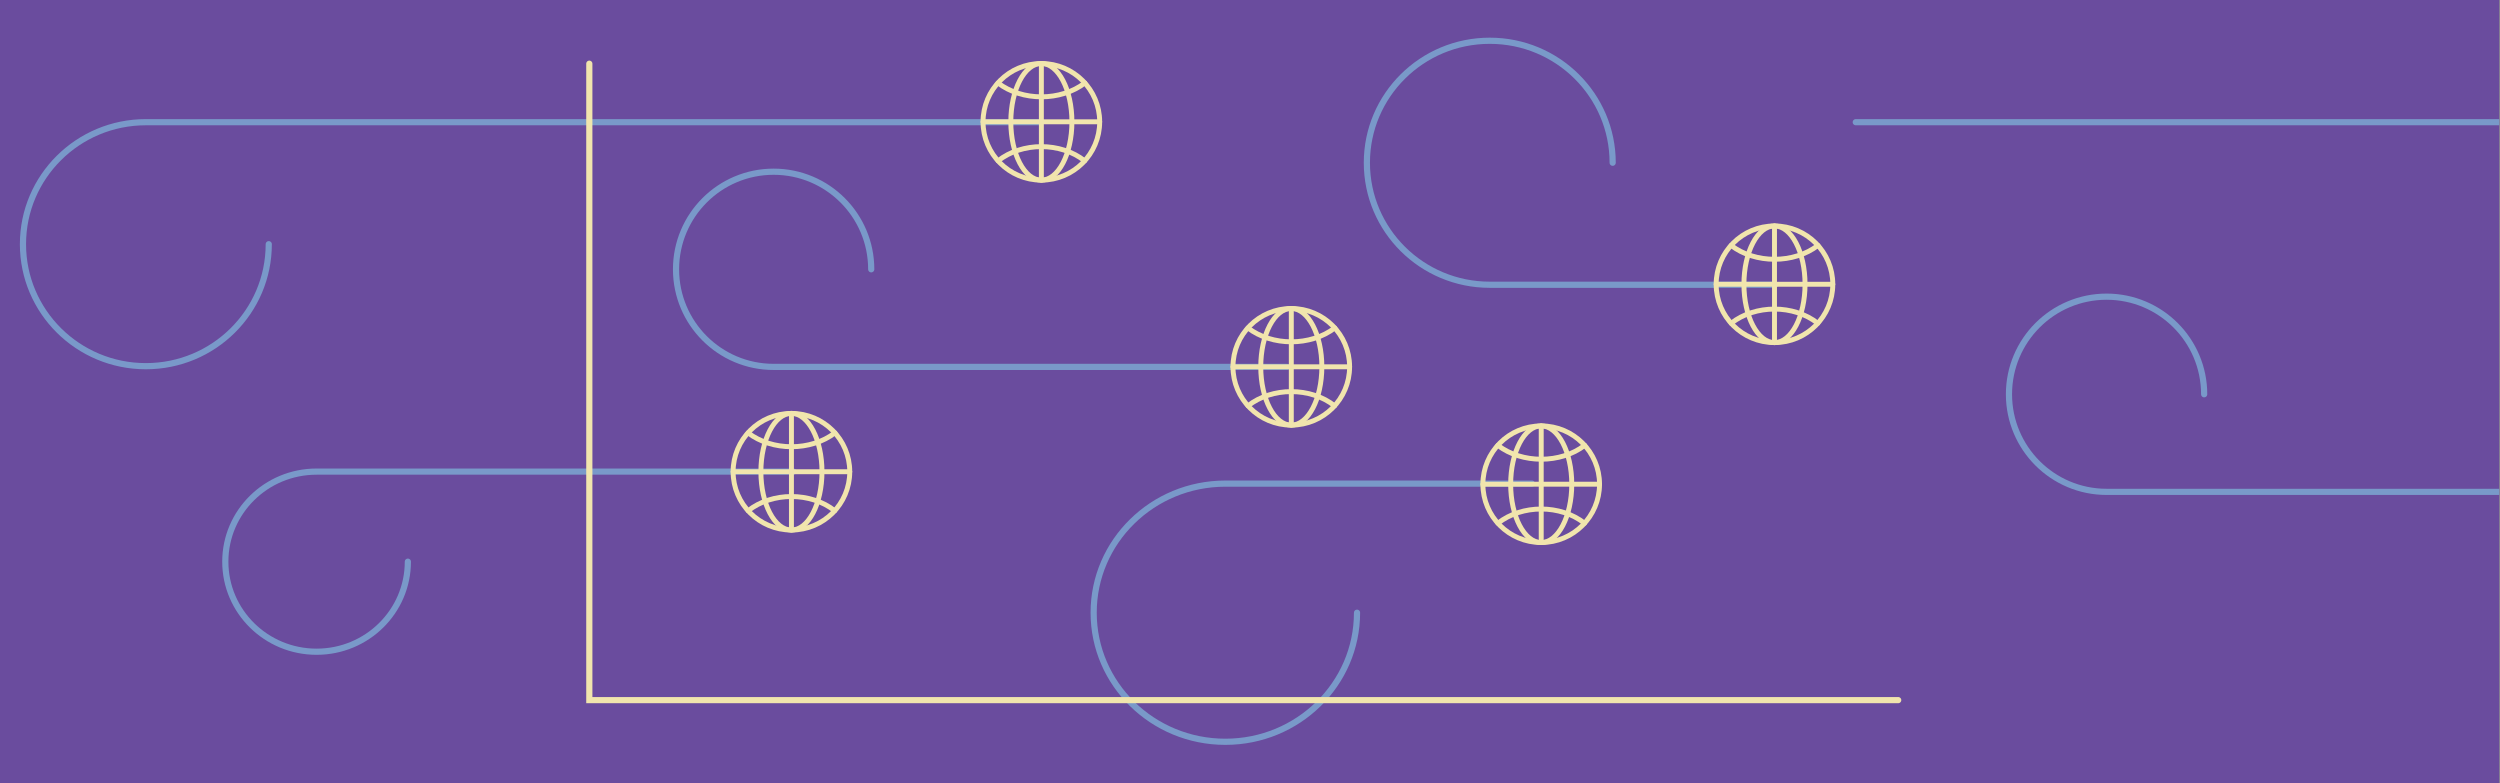 <svg width="2024" height="634" viewBox="0 0 2024 634" fill="none" xmlns="http://www.w3.org/2000/svg">
<rect x="0" y="0" width="2024" height="634" fill="#333333" stroke="none"/>
<g clip-path="url(#clip0_871_876)">
<rect width="2023.4" height="634" fill="white"/>
<g clip-path="url(#clip1_871_876)">
<rect width="2023.4" height="634" transform="translate(0 0.001)" fill="white"/>
<rect y="0.001" width="2023.4" height="634" fill="#6A4C9E"/>
<g clip-path="url(#clip2_871_876)">
<path d="M330.204 454.727C330.204 494.996 297.119 527.641 256.307 527.641C215.497 527.641 182.412 494.996 182.412 454.727C182.412 414.459 215.497 381.814 256.307 381.814H642.381" stroke="#7999C9" stroke-width="5" stroke-linecap="round"/>
<path d="M1098.65 496.044C1098.65 553.762 1050.92 600.554 992.04 600.554C933.159 600.554 885.425 553.762 885.425 496.044C885.425 438.326 933.159 391.535 992.04 391.535H1240.27" stroke="#7999C9" stroke-width="5" stroke-linecap="round"/>
<path d="M705.345 218.03C705.345 174.393 669.969 139.016 626.329 139.016C582.692 139.016 547.316 174.393 547.316 218.03C547.316 261.668 582.692 297.044 626.329 297.044H1042.11" stroke="#7999C9" stroke-width="5" stroke-linecap="round"/>
<path d="M1784.49 319.2C1784.49 275.563 1749.12 240.186 1705.48 240.186C1661.84 240.186 1626.46 275.563 1626.46 319.2C1626.46 362.838 1661.84 398.214 1705.48 398.214H2121.26" stroke="#7999C9" stroke-width="5" stroke-linecap="round"/>
<path d="M1305.62 131.766C1305.62 77.219 1261.07 32.999 1206.12 32.999C1151.17 32.999 1106.62 77.219 1106.62 131.766C1106.62 186.314 1151.17 230.534 1206.12 230.534H1437.14" stroke="#7999C9" stroke-width="5" stroke-linecap="round"/>
<path d="M217.586 197.697C217.586 252.244 173.04 296.464 118.088 296.464C63.136 296.464 18.588 252.244 18.588 197.697C18.588 143.15 63.136 98.93 118.088 98.93L841.686 98.93" stroke="#7999C9" stroke-width="5" stroke-linecap="round"/>
<path d="M2126.52 197.697C2126.52 252.244 2171.07 296.464 2226.02 296.464C2280.97 296.464 2325.52 252.244 2325.52 197.697C2325.52 143.15 2280.97 98.93 2226.02 98.93L1502.42 98.93" stroke="#7999C9" stroke-width="5" stroke-linecap="round"/>
</g>
<path d="M477.11 51.566V566.823H1536.79" stroke="#F1E5AD" stroke-width="5" stroke-miterlimit="10" stroke-linecap="round"/>
</g>
<path d="M640.744 429.117C666.819 429.117 687.957 407.979 687.957 381.904C687.957 355.83 666.819 334.691 640.744 334.691C614.669 334.691 593.531 355.83 593.531 381.904C593.531 407.979 614.669 429.117 640.744 429.117Z" stroke="#F1E5AD" stroke-width="4" stroke-miterlimit="10" stroke-linecap="round"/>
<path d="M593.531 381.905H687.957" stroke="#F1E5AD" stroke-width="4" stroke-miterlimit="10" stroke-linecap="round"/>
<path d="M640.751 429.117V334.691" stroke="#F1E5AD" stroke-width="4" stroke-miterlimit="10" stroke-linecap="round"/>
<path d="M605.628 350.433C625.074 365.422 656.521 365.422 675.967 350.433" stroke="#F1E5AD" stroke-width="4" stroke-miterlimit="10" stroke-linecap="round"/>
<path d="M675.823 413.505C656.428 398.156 625.063 398.156 605.667 413.505" stroke="#F1E5AD" stroke-width="4" stroke-miterlimit="10" stroke-linecap="round"/>
<path d="M640.75 429.117C654.408 429.117 665.48 407.979 665.48 381.904C665.48 355.83 654.408 334.691 640.75 334.691C627.092 334.691 616.019 355.83 616.019 381.904C616.019 407.979 627.092 429.117 640.75 429.117Z" stroke="#F1E5AD" stroke-width="4" stroke-miterlimit="10" stroke-linecap="round"/>
<path d="M1247.77 439.234C1273.84 439.234 1294.98 418.096 1294.98 392.021C1294.98 365.947 1273.84 344.809 1247.77 344.809C1221.69 344.809 1200.55 365.947 1200.55 392.021C1200.55 418.096 1221.69 439.234 1247.77 439.234Z" stroke="#F1E5AD" stroke-width="4" stroke-miterlimit="10" stroke-linecap="round"/>
<path d="M1200.55 392.022H1294.98" stroke="#F1E5AD" stroke-width="4" stroke-miterlimit="10" stroke-linecap="round"/>
<path d="M1247.77 439.234V344.809" stroke="#F1E5AD" stroke-width="4" stroke-miterlimit="10" stroke-linecap="round"/>
<path d="M1212.65 360.551C1232.1 375.539 1263.54 375.539 1282.99 360.551" stroke="#F1E5AD" stroke-width="4" stroke-miterlimit="10" stroke-linecap="round"/>
<path d="M1282.85 423.622C1263.45 408.273 1232.09 408.273 1212.69 423.622" stroke="#F1E5AD" stroke-width="4" stroke-miterlimit="10" stroke-linecap="round"/>
<path d="M1247.77 439.234C1261.43 439.234 1272.5 418.096 1272.5 392.021C1272.5 365.947 1261.43 344.809 1247.77 344.809C1234.12 344.809 1223.04 365.947 1223.04 392.021C1223.04 418.096 1234.12 439.234 1247.77 439.234Z" stroke="#F1E5AD" stroke-width="4" stroke-miterlimit="10" stroke-linecap="round"/>
<path d="M843.088 145.84C869.162 145.84 890.301 124.701 890.301 98.627C890.301 72.552 869.162 51.414 843.088 51.414C817.013 51.414 795.875 72.552 795.875 98.627C795.875 124.701 817.013 145.84 843.088 145.84Z" stroke="#F1E5AD" stroke-width="4" stroke-miterlimit="10" stroke-linecap="round"/>
<path d="M795.875 98.627H890.301" stroke="#F1E5AD" stroke-width="4" stroke-miterlimit="10" stroke-linecap="round"/>
<path d="M843.095 145.84V51.414" stroke="#F1E5AD" stroke-width="4" stroke-miterlimit="10" stroke-linecap="round"/>
<path d="M807.971 67.156C827.417 82.144 858.865 82.144 878.311 67.156" stroke="#F1E5AD" stroke-width="4" stroke-miterlimit="10" stroke-linecap="round"/>
<path d="M878.167 130.228C858.772 114.879 827.406 114.879 808.011 130.228" stroke="#F1E5AD" stroke-width="4" stroke-miterlimit="10" stroke-linecap="round"/>
<path d="M843.094 145.84C856.752 145.84 867.824 124.701 867.824 98.627C867.824 72.552 856.752 51.414 843.094 51.414C829.435 51.414 818.363 72.552 818.363 98.627C818.363 124.701 829.435 145.84 843.094 145.84Z" stroke="#F1E5AD" stroke-width="4" stroke-miterlimit="10" stroke-linecap="round"/>
<path d="M1045.43 344.176C1071.51 344.176 1092.64 323.037 1092.64 296.963C1092.64 270.888 1071.51 249.75 1045.43 249.75C1019.36 249.75 998.219 270.888 998.219 296.963C998.219 323.037 1019.36 344.176 1045.43 344.176Z" stroke="#F1E5AD" stroke-width="4" stroke-miterlimit="10" stroke-linecap="round"/>
<path d="M998.219 296.963H1092.64" stroke="#F1E5AD" stroke-width="4" stroke-miterlimit="10" stroke-linecap="round"/>
<path d="M1045.44 344.176V249.75" stroke="#F1E5AD" stroke-width="4" stroke-miterlimit="10" stroke-linecap="round"/>
<path d="M1010.32 265.492C1029.76 280.48 1061.21 280.48 1080.65 265.492" stroke="#F1E5AD" stroke-width="4" stroke-miterlimit="10" stroke-linecap="round"/>
<path d="M1080.51 328.564C1061.12 313.215 1029.75 313.215 1010.35 328.564" stroke="#F1E5AD" stroke-width="4" stroke-miterlimit="10" stroke-linecap="round"/>
<path d="M1045.44 344.176C1059.1 344.176 1070.17 323.037 1070.17 296.963C1070.17 270.888 1059.1 249.75 1045.44 249.75C1031.78 249.75 1020.71 270.888 1020.71 296.963C1020.71 323.037 1031.78 344.176 1045.44 344.176Z" stroke="#F1E5AD" stroke-width="4" stroke-miterlimit="10" stroke-linecap="round"/>
<path d="M1436.62 277.361C1462.69 277.361 1483.83 256.223 1483.83 230.148C1483.83 204.074 1462.69 182.936 1436.62 182.936C1410.54 182.936 1389.41 204.074 1389.41 230.148C1389.41 256.223 1410.54 277.361 1436.62 277.361Z" stroke="#F1E5AD" stroke-width="4" stroke-miterlimit="10" stroke-linecap="round"/>
<path d="M1389.41 230.149H1483.83" stroke="#F1E5AD" stroke-width="4" stroke-miterlimit="10" stroke-linecap="round"/>
<path d="M1436.63 277.361V182.936" stroke="#F1E5AD" stroke-width="4" stroke-miterlimit="10" stroke-linecap="round"/>
<path d="M1401.5 198.677C1420.95 213.666 1452.4 213.666 1471.84 198.677" stroke="#F1E5AD" stroke-width="4" stroke-miterlimit="10" stroke-linecap="round"/>
<path d="M1471.7 261.749C1452.3 246.4 1420.94 246.4 1401.54 261.749" stroke="#F1E5AD" stroke-width="4" stroke-miterlimit="10" stroke-linecap="round"/>
<path d="M1436.62 277.361C1450.28 277.361 1461.36 256.223 1461.36 230.148C1461.36 204.074 1450.28 182.936 1436.62 182.936C1422.97 182.936 1411.89 204.074 1411.89 230.148C1411.89 256.223 1422.97 277.361 1436.62 277.361Z" stroke="#F1E5AD" stroke-width="4" stroke-miterlimit="10" stroke-linecap="round"/>
</g>
<defs>
<clipPath id="clip0_871_876">
<rect width="2023.4" height="634" fill="white"/>
</clipPath>
<clipPath id="clip1_871_876">
<rect width="2023.4" height="634" fill="white" transform="translate(0 0.001)"/>
</clipPath>
<clipPath id="clip2_871_876">
<rect width="2023.4" height="634" fill="white" transform="matrix(-1 0 0 1 2023.4 0.001)"/>
</clipPath>
</defs>
</svg>
